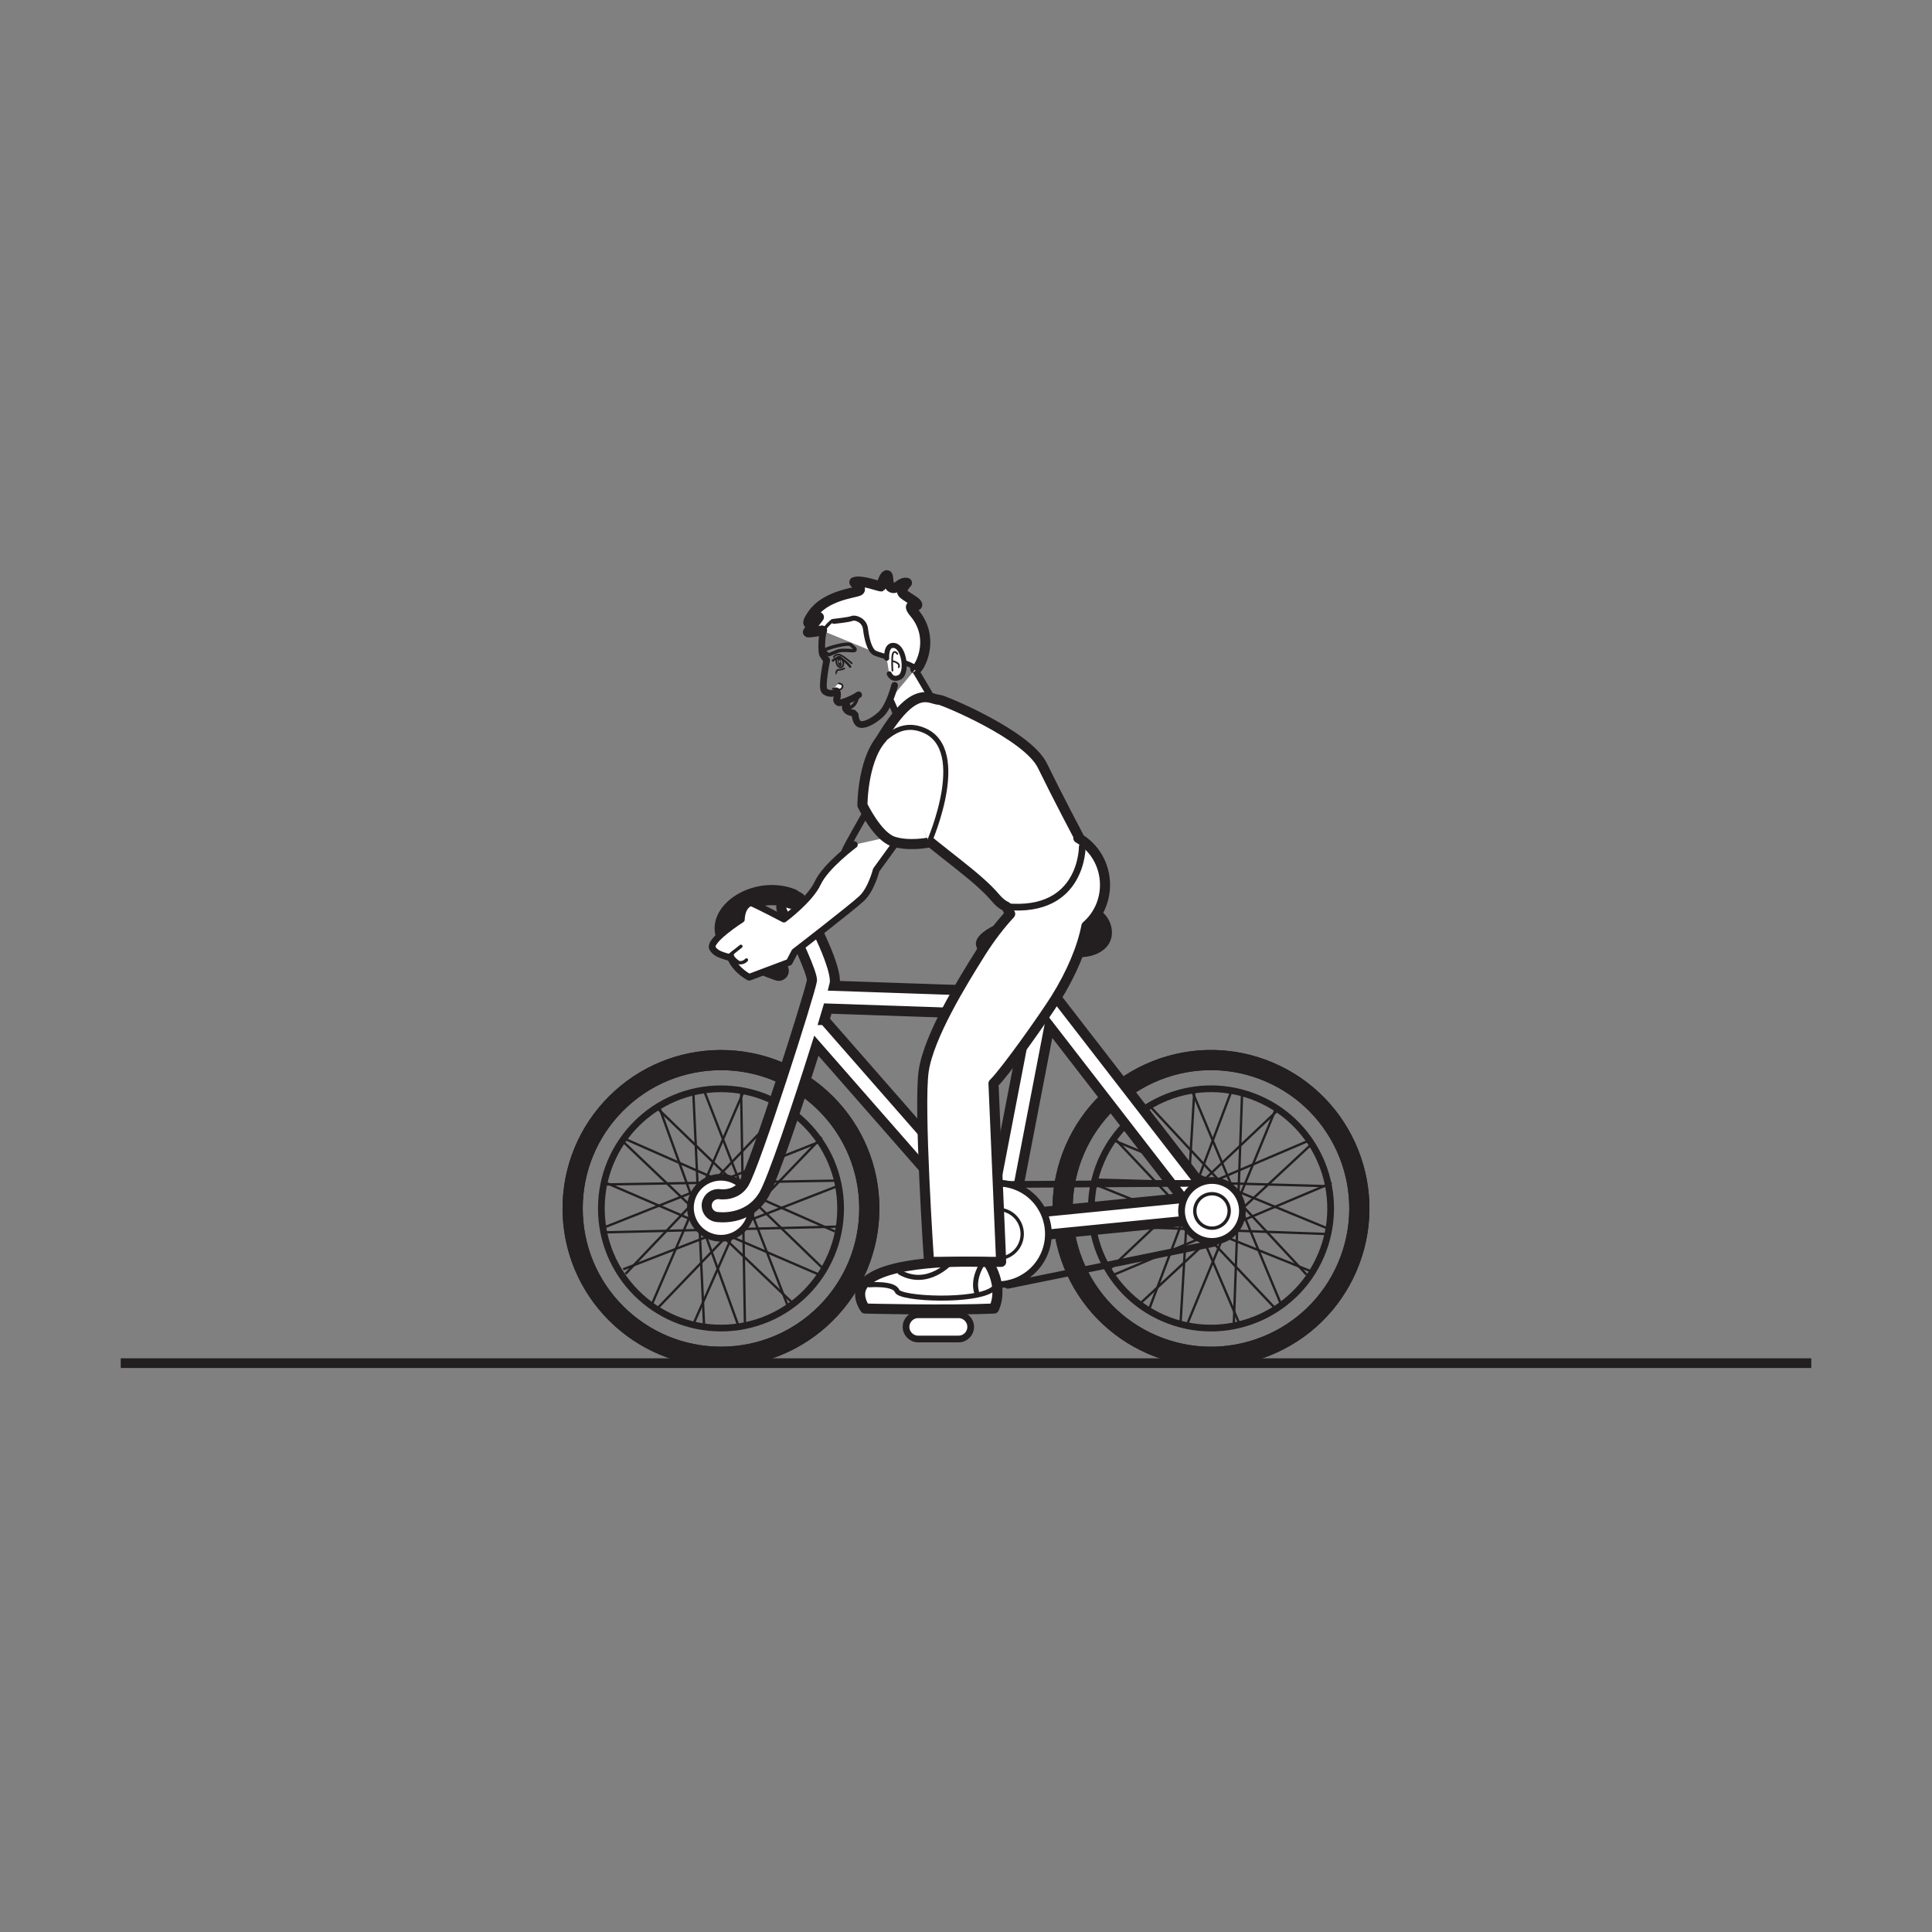 <?xml version="1.0" encoding="UTF-8"?>
<svg xmlns="http://www.w3.org/2000/svg" xmlns:xlink="http://www.w3.org/1999/xlink" width="400pt" height="400pt" viewBox="0 0 400 400" version="1.1">
<rect x="0" y="0" width="400" height="400" fill="#808080" stroke="none"/>
<g id="surface1">
<path style="fill:none;stroke-width:2;stroke-linecap:butt;stroke-linejoin:miter;stroke:rgb(13.73%,12.16%,12.549%);stroke-opacity:1;stroke-miterlimit:10;" d="M 0 0.001 L -350 0.001 " transform="matrix(1,0,0,-1,375,282.224)"/>
<path style=" stroke:none;fill-rule:evenodd;fill:rgb(13.73%,12.16%,12.549%);fill-opacity:1;" d="M 228.57 189.145 C 230.578 191.082 231.473 195.594 226.961 197.527 C 222.441 199.465 215.352 196.562 211.477 197.527 C 207.609 198.496 203.094 199.145 202.129 195.918 C 201.16 192.691 209.227 189.789 214.703 188.82 C 220.188 187.855 226.566 187.211 228.57 189.145 "/>
<path style="fill-rule:nonzero;fill:rgb(100%,100%,100%);fill-opacity:1;stroke-width:1.392;stroke-linecap:round;stroke-linejoin:round;stroke:rgb(13.73%,12.16%,12.549%);stroke-opacity:1;stroke-miterlimit:4;" d="M 0.002 -0 C 0.228 1.062 1.166 1.758 2.092 1.559 C 3.018 1.359 3.588 0.336 3.357 -0.723 L 0.756 -12.816 C 0.529 -13.879 -0.408 -14.574 -1.334 -14.375 C -2.26 -14.176 -2.83 -13.156 -2.604 -12.098 Z M 0.002 -0 " transform="matrix(1,0,0,-1,201.451,256.078)"/>
<path style=" stroke:none;fill-rule:nonzero;fill:rgb(100%,100%,100%);fill-opacity:1;" d="M 187.586 274.719 C 187.586 273.332 188.715 272.207 190.094 272.207 L 198.461 272.207 C 199.848 272.207 200.969 273.332 200.969 274.719 C 200.969 276.105 199.848 277.227 198.461 277.227 L 190.094 277.227 C 188.715 277.227 187.586 276.105 187.586 274.719 "/>
<path style="fill:none;stroke-width:1.392;stroke-linecap:round;stroke-linejoin:round;stroke:rgb(13.73%,12.16%,12.549%);stroke-opacity:1;stroke-miterlimit:4;" d="M -0.001 -0 C -0.001 1.387 1.128 2.512 2.507 2.512 L 10.874 2.512 C 12.261 2.512 13.382 1.387 13.382 -0 C 13.382 -1.387 12.261 -2.508 10.874 -2.508 L 2.507 -2.508 C 1.128 -2.508 -0.001 -1.387 -0.001 -0 Z M -0.001 -0 " transform="matrix(1,0,0,-1,187.587,274.719)"/>
<path style="fill:none;stroke-width:0.487;stroke-linecap:round;stroke-linejoin:round;stroke:rgb(13.73%,12.16%,12.549%);stroke-opacity:1;stroke-miterlimit:4;" d="M -0.002 -0 C -0.002 -2.734 -2.216 -4.949 -4.955 -4.949 C -7.689 -4.949 -9.908 -2.734 -9.908 -0 C -9.908 2.738 -7.689 4.953 -4.955 4.953 C -2.216 4.953 -0.002 2.738 -0.002 -0 Z M -0.002 -0 " transform="matrix(1,0,0,-1,154.623,250.59)"/>
<path style="fill:none;stroke-width:0.487;stroke-linecap:butt;stroke-linejoin:miter;stroke:rgb(13.73%,12.16%,12.549%);stroke-opacity:1;stroke-miterlimit:4;" d="M -0 0.001 L 2.242 -48.608 " transform="matrix(1,0,0,-1,143.528,225.821)"/>
<path style="fill:none;stroke-width:0.487;stroke-linecap:butt;stroke-linejoin:miter;stroke:rgb(13.73%,12.16%,12.549%);stroke-opacity:1;stroke-miterlimit:4;" d="M 0 0.002 L 0.79 -48.35 " transform="matrix(1,0,0,-1,153.433,225.424)"/>
<path style="fill:none;stroke-width:0.487;stroke-linecap:butt;stroke-linejoin:miter;stroke:rgb(13.73%,12.16%,12.549%);stroke-opacity:1;stroke-miterlimit:4;" d="M 0.001 -0.002 L 48.345 1.186 " transform="matrix(1,0,0,-1,124.901,255.147)"/>
<path style="fill:none;stroke-width:0.487;stroke-linecap:butt;stroke-linejoin:miter;stroke:rgb(13.73%,12.16%,12.549%);stroke-opacity:1;stroke-miterlimit:4;" d="M -0.001 0 L 48.347 0.793 " transform="matrix(1,0,0,-1,124.505,245.238)"/>
<path style="fill:none;stroke-width:0.487;stroke-linecap:butt;stroke-linejoin:miter;stroke:rgb(13.73%,12.16%,12.549%);stroke-opacity:1;stroke-miterlimit:4;" d="M 0.001 0.001 L -19.136 -44.413 " transform="matrix(1,0,0,-1,154.042,225.782)"/>
<path style="fill:none;stroke-width:0.487;stroke-linecap:butt;stroke-linejoin:miter;stroke:rgb(13.73%,12.16%,12.549%);stroke-opacity:1;stroke-miterlimit:4;" d="M 0.001 -0.001 L -19.496 -44.247 " transform="matrix(1,0,0,-1,163.207,229.561)"/>
<path style="fill:none;stroke-width:0.487;stroke-linecap:butt;stroke-linejoin:miter;stroke:rgb(13.73%,12.16%,12.549%);stroke-opacity:1;stroke-miterlimit:4;" d="M -0.001 -0 L 44.417 -19.133 " transform="matrix(1,0,0,-1,124.861,244.633)"/>
<path style="fill:none;stroke-width:0.487;stroke-linecap:butt;stroke-linejoin:miter;stroke:rgb(13.73%,12.16%,12.549%);stroke-opacity:1;stroke-miterlimit:4;" d="M -0.001 -0 L 44.249 -19.496 " transform="matrix(1,0,0,-1,128.642,235.465)"/>
<path style="fill:none;stroke-width:0.487;stroke-linecap:round;stroke-linejoin:round;stroke:rgb(13.73%,12.16%,12.549%);stroke-opacity:1;stroke-miterlimit:4;" d="M 0.001 -0.001 C -1.933 -1.935 -5.069 -1.931 -7.007 -0.001 C -8.937 1.937 -8.94 5.073 -7.007 7.007 C -5.069 8.94 -1.933 8.94 0.001 7.007 C 1.935 5.073 1.935 1.937 0.001 -0.001 Z M 0.001 -0.001 " transform="matrix(1,0,0,-1,153.171,254.093)"/>
<path style="fill:none;stroke-width:0.487;stroke-linecap:butt;stroke-linejoin:miter;stroke:rgb(13.73%,12.16%,12.549%);stroke-opacity:1;stroke-miterlimit:4;" d="M 0.002 0.001 L -33.346 -35.026 " transform="matrix(1,0,0,-1,162.838,228.731)"/>
<path style="fill:none;stroke-width:0.487;stroke-linecap:butt;stroke-linejoin:miter;stroke:rgb(13.73%,12.16%,12.549%);stroke-opacity:1;stroke-miterlimit:4;" d="M -0.001 -0 L -33.993 -35.41 " transform="matrix(1,0,0,-1,170.122,235.457)"/>
<path style="fill:none;stroke-width:0.487;stroke-linecap:butt;stroke-linejoin:miter;stroke:rgb(13.73%,12.16%,12.549%);stroke-opacity:1;stroke-miterlimit:4;" d="M -0.002 0.001 L 35.026 -33.347 " transform="matrix(1,0,0,-1,128.935,236.298)"/>
<path style="fill:none;stroke-width:0.487;stroke-linecap:butt;stroke-linejoin:miter;stroke:rgb(13.73%,12.16%,12.549%);stroke-opacity:1;stroke-miterlimit:4;" d="M -0.002 -0.002 L 34.744 -33.623 " transform="matrix(1,0,0,-1,135.658,229.014)"/>
<path style="fill:none;stroke-width:0.487;stroke-linecap:butt;stroke-linejoin:miter;stroke:rgb(13.73%,12.16%,12.549%);stroke-opacity:1;stroke-miterlimit:4;" d="M -0 -0.001 L -44.938 -17.876 " transform="matrix(1,0,0,-1,170.305,236.14)"/>
<path style="fill:none;stroke-width:0.487;stroke-linecap:butt;stroke-linejoin:miter;stroke:rgb(13.73%,12.16%,12.549%);stroke-opacity:1;stroke-miterlimit:4;" d="M 0.001 0.001 L -45.077 -17.503 " transform="matrix(1,0,0,-1,174.108,245.294)"/>
<path style="fill:none;stroke-width:0.487;stroke-linecap:butt;stroke-linejoin:miter;stroke:rgb(13.73%,12.16%,12.549%);stroke-opacity:1;stroke-miterlimit:4;" d="M 0 0.001 L 16.567 -45.73 " transform="matrix(1,0,0,-1,136.339,228.833)"/>
<path style="fill:none;stroke-width:0.487;stroke-linecap:butt;stroke-linejoin:miter;stroke:rgb(13.73%,12.16%,12.549%);stroke-opacity:1;stroke-miterlimit:4;" d="M 0 -0 L 17.109 -44.016 " transform="matrix(1,0,0,-1,145.887,226.086)"/>
<path style="fill:none;stroke-width:4.177;stroke-linecap:round;stroke-linejoin:round;stroke:rgb(13.73%,12.16%,12.549%);stroke-opacity:1;stroke-miterlimit:4;" d="M -0.001 -0.002 C -0.001 -16.963 -13.751 -30.713 -30.716 -30.713 C -47.673 -30.713 -61.427 -16.963 -61.427 -0.002 C -61.427 16.967 -47.673 30.713 -30.716 30.713 C -13.751 30.713 -0.001 16.967 -0.001 -0.002 Z M -0.001 -0.002 " transform="matrix(1,0,0,-1,179.985,250.193)"/>
<path style="fill:none;stroke-width:1.392;stroke-linecap:round;stroke-linejoin:round;stroke:rgb(13.73%,12.16%,12.549%);stroke-opacity:1;stroke-miterlimit:4;" d="M -0.001 -0.002 C -0.001 -13.678 -11.087 -24.768 -24.771 -24.768 C -38.447 -24.768 -49.537 -13.678 -49.537 -0.002 C -49.537 13.682 -38.447 24.768 -24.771 24.768 C -11.087 24.768 -0.001 13.682 -0.001 -0.002 Z M -0.001 -0.002 " transform="matrix(1,0,0,-1,174.041,250.193)"/>
<path style="fill:none;stroke-width:4.177;stroke-linecap:round;stroke-linejoin:round;stroke:rgb(13.73%,12.16%,12.549%);stroke-opacity:1;stroke-miterlimit:4;" d="M -0.001 0.001 C -11.993 -11.991 -31.442 -11.991 -43.434 0.001 C -55.426 11.993 -55.426 31.442 -43.434 43.435 C -31.442 55.427 -11.993 55.427 -0.001 43.435 C 11.992 31.442 11.992 11.993 -0.001 0.001 Z M -0.001 0.001 " transform="matrix(1,0,0,-1,170.989,271.911)"/>
<path style="fill:none;stroke-width:0.487;stroke-linecap:butt;stroke-linejoin:miter;stroke:rgb(13.73%,12.16%,12.549%);stroke-opacity:1;stroke-miterlimit:4;" d="M 0.002 0 L -17.174 -45.535 " transform="matrix(1,0,0,-1,255.088,225.535)"/>
<path style="fill:none;stroke-width:0.487;stroke-linecap:butt;stroke-linejoin:miter;stroke:rgb(13.73%,12.16%,12.549%);stroke-opacity:1;stroke-miterlimit:4;" d="M 0.002 -0.001 L -18.404 -44.716 " transform="matrix(1,0,0,-1,264.342,229.093)"/>
<path style="fill:none;stroke-width:0.487;stroke-linecap:butt;stroke-linejoin:miter;stroke:rgb(13.73%,12.16%,12.549%);stroke-opacity:1;stroke-miterlimit:4;" d="M 0.002 0.001 L 44.873 -18.038 " transform="matrix(1,0,0,-1,226.377,245.099)"/>
<path style="fill:none;stroke-width:0.487;stroke-linecap:butt;stroke-linejoin:miter;stroke:rgb(13.73%,12.16%,12.549%);stroke-opacity:1;stroke-miterlimit:4;" d="M -0.002 0.001 L 44.717 -18.401 " transform="matrix(1,0,0,-1,229.935,235.845)"/>
<path style="fill:none;stroke-width:0.487;stroke-linecap:round;stroke-linejoin:round;stroke:rgb(13.73%,12.16%,12.549%);stroke-opacity:1;stroke-miterlimit:4;" d="M 0 0.001 C -2.031 -1.827 -5.164 -1.663 -6.992 0.372 C -8.82 2.403 -8.656 5.536 -6.621 7.364 C -4.59 9.196 -1.457 9.028 0.371 6.997 C 2.203 4.962 2.035 1.829 0 0.001 Z M 0 0.001 " transform="matrix(1,0,0,-1,253.766,254.474)"/>
<path style="fill:none;stroke-width:0.487;stroke-linecap:butt;stroke-linejoin:miter;stroke:rgb(13.73%,12.16%,12.549%);stroke-opacity:1;stroke-miterlimit:4;" d="M 0.001 -0.001 L -35.147 -33.22 " transform="matrix(1,0,0,-1,264.761,229.659)"/>
<path style="fill:none;stroke-width:0.487;stroke-linecap:butt;stroke-linejoin:miter;stroke:rgb(13.73%,12.16%,12.549%);stroke-opacity:1;stroke-miterlimit:4;" d="M 0.001 0.001 L -35.409 -32.925 " transform="matrix(1,0,0,-1,271.679,236.759)"/>
<path style="fill:none;stroke-width:0.487;stroke-linecap:butt;stroke-linejoin:miter;stroke:rgb(13.73%,12.16%,12.549%);stroke-opacity:1;stroke-miterlimit:4;" d="M -0.001 0 L 33.222 -35.148 " transform="matrix(1,0,0,-1,230.501,235.426)"/>
<path style="fill:none;stroke-width:0.487;stroke-linecap:butt;stroke-linejoin:miter;stroke:rgb(13.73%,12.16%,12.549%);stroke-opacity:1;stroke-miterlimit:4;" d="M -0.002 -0.002 L 32.928 -35.412 " transform="matrix(1,0,0,-1,237.6,228.506)"/>
<path style="fill:none;stroke-width:0.487;stroke-linecap:butt;stroke-linejoin:miter;stroke:rgb(13.73%,12.16%,12.549%);stroke-opacity:1;stroke-miterlimit:4;" d="M 0.001 0 L -44.479 -18.977 " transform="matrix(1,0,0,-1,271.671,235.852)"/>
<path style="fill:none;stroke-width:0.487;stroke-linecap:butt;stroke-linejoin:miter;stroke:rgb(13.73%,12.16%,12.549%);stroke-opacity:1;stroke-miterlimit:4;" d="M 0.001 0 L -45.229 -19.066 " transform="matrix(1,0,0,-1,275.702,244.91)"/>
<path style="fill:none;stroke-width:0.487;stroke-linecap:butt;stroke-linejoin:miter;stroke:rgb(13.73%,12.16%,12.549%);stroke-opacity:1;stroke-miterlimit:4;" d="M -0.001 -0.001 L 18.976 -44.481 " transform="matrix(1,0,0,-1,237.54,229.386)"/>
<path style="fill:none;stroke-width:0.487;stroke-linecap:butt;stroke-linejoin:miter;stroke:rgb(13.73%,12.16%,12.549%);stroke-opacity:1;stroke-miterlimit:4;" d="M 0.001 -0.001 L 18.606 -44.63 " transform="matrix(1,0,0,-1,246.597,225.355)"/>
<path style="fill:none;stroke-width:0.487;stroke-linecap:butt;stroke-linejoin:miter;stroke:rgb(13.73%,12.16%,12.549%);stroke-opacity:1;stroke-miterlimit:4;" d="M -0.002 0.001 L -48.342 1.364 " transform="matrix(1,0,0,-1,275.596,245.606)"/>
<path style="fill:none;stroke-width:0.487;stroke-linecap:butt;stroke-linejoin:miter;stroke:rgb(13.73%,12.16%,12.549%);stroke-opacity:1;stroke-miterlimit:4;" d="M 0.001 0.001 L -48.319 1.759 " transform="matrix(1,0,0,-1,275.468,255.52)"/>
<path style="fill:none;stroke-width:0.487;stroke-linecap:butt;stroke-linejoin:miter;stroke:rgb(13.73%,12.16%,12.549%);stroke-opacity:1;stroke-miterlimit:4;" d="M -0 -0 L -2.879 -48.555 " transform="matrix(1,0,0,-1,247.293,225.461)"/>
<path style="fill:none;stroke-width:0.487;stroke-linecap:butt;stroke-linejoin:miter;stroke:rgb(13.73%,12.16%,12.549%);stroke-opacity:1;stroke-miterlimit:4;" d="M 0 -0.002 L -1.695 -47.193 " transform="matrix(1,0,0,-1,257.148,226.713)"/>
<path style="fill:none;stroke-width:4.177;stroke-linecap:round;stroke-linejoin:round;stroke:rgb(13.73%,12.16%,12.549%);stroke-opacity:1;stroke-miterlimit:4;" d="M -0.002 0 C -6.709 -15.578 -24.783 -22.766 -40.357 -16.055 C -55.936 -9.344 -63.123 8.727 -56.412 24.301 C -49.697 39.883 -31.631 47.07 -16.057 40.356 C -0.478 33.645 6.713 15.578 -0.002 0 Z M -0.002 0 " transform="matrix(1,0,0,-1,278.928,262.344)"/>
<path style="fill:none;stroke-width:1.392;stroke-linecap:round;stroke-linejoin:round;stroke:rgb(13.73%,12.16%,12.549%);stroke-opacity:1;stroke-miterlimit:4;" d="M 0.002 0.001 C -5.412 -12.561 -19.982 -18.362 -32.545 -12.944 C -45.107 -7.534 -50.904 7.036 -45.49 19.599 C -40.08 32.161 -25.51 37.962 -12.947 32.548 C -0.385 27.134 5.416 12.564 0.002 0.001 Z M 0.002 0.001 " transform="matrix(1,0,0,-1,273.467,259.993)"/>
<path style="fill:none;stroke-width:4.177;stroke-linecap:round;stroke-linejoin:round;stroke:rgb(13.73%,12.16%,12.549%);stroke-opacity:1;stroke-miterlimit:4;" d="M 0.001 0 C -15.761 -6.269 -33.616 1.426 -39.89 17.184 C -46.159 32.945 -38.464 50.805 -22.706 57.074 C -6.94 63.344 10.911 55.648 17.185 39.891 C 23.454 24.129 15.759 6.27 0.001 0 Z M 0.001 0 " transform="matrix(1,0,0,-1,262.073,278.731)"/>
<path style=" stroke:none;fill-rule:nonzero;fill:rgb(100%,100%,100%);fill-opacity:1;" d="M 155.004 252.699 C 153.543 255.867 149.793 257.25 146.621 255.793 C 143.453 254.336 142.066 250.586 143.523 247.414 C 144.984 244.246 148.738 242.855 151.902 244.316 C 155.074 245.773 156.461 249.527 155.004 252.699 "/>
<path style="fill:none;stroke-width:1.392;stroke-linecap:round;stroke-linejoin:round;stroke:rgb(13.73%,12.16%,12.549%);stroke-opacity:1;stroke-miterlimit:4;" d="M 0 -0.002 C -1.461 -3.17 -5.211 -4.553 -8.383 -3.096 C -11.551 -1.639 -12.937 2.111 -11.48 5.283 C -10.02 8.451 -6.266 9.842 -3.102 8.381 C 0.07 6.924 1.457 3.17 0 -0.002 Z M 0 -0.002 " transform="matrix(1,0,0,-1,155.004,252.697)"/>
<path style=" stroke:none;fill-rule:nonzero;fill:rgb(100%,100%,100%);fill-opacity:1;" d="M 209.73 251.531 L 217.27 212.434 C 222.902 219.711 241.078 243.203 244.828 248.051 C 239.258 248.602 218.16 250.695 209.73 251.531 M 170.68 211.176 L 170.676 211.176 C 170.93 210.336 171.168 209.551 171.383 208.812 C 176.883 209.004 203.93 209.926 212.852 210.23 L 205.094 250.461 C 198.699 243.16 170.68 211.176 170.68 211.176 M 251.215 248.543 L 218.719 206.535 C 218.641 206.434 218.551 206.352 218.457 206.266 L 220.098 197.078 C 220.344 195.789 219.504 194.539 218.211 194.297 C 216.922 194.047 215.676 194.887 215.426 196.176 L 213.766 205.504 L 172.711 204.102 C 172.77 203.875 172.809 203.676 172.828 203.566 C 173.266 200.488 168.887 191.656 166.23 186.664 C 165.617 185.504 164.18 185.062 163.016 185.676 C 161.859 186.297 161.414 187.734 162.035 188.895 C 164.977 194.438 168.125 201.418 168.113 202.973 C 167.676 205.734 156.379 241.117 154.023 245 C 152.383 247.691 149.172 247.266 149.039 247.25 C 147.75 247.062 146.539 247.953 146.344 249.238 C 146.141 250.527 147.004 251.734 148.293 251.945 C 148.555 251.984 154.762 252.934 158.086 247.469 C 159.91 244.465 165.289 228.375 169.023 216.504 L 203.559 255.918 C 203.785 256.176 204.062 256.371 204.367 256.508 C 204.672 257.191 205.293 257.723 206.086 257.879 C 207.23 258.102 208.34 257.457 208.746 256.406 L 249.57 252.363 C 250.43 252.273 251.176 251.73 251.52 250.934 C 251.859 250.141 251.742 249.223 251.215 248.543 "/>
<path style="fill:none;stroke-width:2.088;stroke-linecap:butt;stroke-linejoin:miter;stroke:rgb(13.73%,12.16%,12.549%);stroke-opacity:1;stroke-miterlimit:4;" d="M 0.001 -0.002 L 7.54 39.096 C 13.173 31.818 31.349 8.326 35.099 3.479 C 29.528 2.928 8.431 0.834 0.001 -0.002 Z M -39.05 40.354 L -39.054 40.354 C -38.8 41.193 -38.562 41.979 -38.347 42.717 C -32.847 42.525 -5.8 41.604 3.122 41.299 L -4.636 1.068 C -11.03 8.369 -39.05 40.354 -39.05 40.354 Z M 41.485 2.986 L 8.989 44.994 C 8.911 45.096 8.821 45.178 8.728 45.264 L 10.368 54.451 C 10.614 55.74 9.774 56.99 8.481 57.232 C 7.192 57.482 5.946 56.643 5.696 55.354 L 4.036 46.025 L -37.019 47.428 C -36.96 47.654 -36.921 47.854 -36.901 47.963 C -36.464 51.041 -40.843 59.873 -43.499 64.865 C -44.112 66.025 -45.55 66.467 -46.714 65.854 C -47.87 65.232 -48.315 63.795 -47.694 62.635 C -44.753 57.092 -41.605 50.111 -41.616 48.557 C -42.054 45.795 -53.351 10.412 -55.706 6.529 C -57.347 3.838 -60.558 4.264 -60.69 4.279 C -61.98 4.467 -63.19 3.576 -63.386 2.291 C -63.589 1.002 -62.726 -0.205 -61.437 -0.416 C -61.175 -0.455 -54.968 -1.404 -51.644 4.061 C -49.819 7.064 -44.44 23.154 -40.706 35.025 L -6.171 -4.389 C -5.944 -4.646 -5.667 -4.842 -5.362 -4.979 C -5.058 -5.662 -4.437 -6.193 -3.644 -6.35 C -2.499 -6.572 -1.39 -5.928 -0.983 -4.877 L 39.841 -0.834 C 40.7 -0.744 41.446 -0.201 41.79 0.596 C 42.13 1.389 42.013 2.307 41.485 2.986 Z M 41.485 2.986 " transform="matrix(1,0,0,-1,209.73,251.529)"/>
<path style="fill-rule:nonzero;fill:rgb(100%,100%,100%);fill-opacity:1;stroke-width:1.392;stroke-linecap:round;stroke-linejoin:round;stroke:rgb(13.73%,12.16%,12.549%);stroke-opacity:1;stroke-miterlimit:4;" d="M 0.001 0 L 43.325 0.262 " transform="matrix(1,0,0,-1,207.065,245.238)"/>
<path style="fill-rule:nonzero;fill:rgb(100%,100%,100%);fill-opacity:1;stroke-width:1.392;stroke-linecap:round;stroke-linejoin:round;stroke:rgb(13.73%,12.16%,12.549%);stroke-opacity:1;stroke-miterlimit:4;" d="M 0.002 -0.001 L -42.799 -8.716 " transform="matrix(1,0,0,-1,251.447,257.394)"/>
<path style=" stroke:none;fill-rule:nonzero;fill:rgb(100%,100%,100%);fill-opacity:1;" d="M 216.199 259.629 C 213.902 264.957 207.719 267.422 202.387 265.125 C 197.055 262.824 194.594 256.645 196.887 251.309 C 199.184 245.973 205.371 243.516 210.707 245.812 C 216.035 248.109 218.496 254.293 216.199 259.629 "/>
<path style="fill:none;stroke-width:1.392;stroke-linecap:round;stroke-linejoin:round;stroke:rgb(13.73%,12.16%,12.549%);stroke-opacity:1;stroke-miterlimit:4;" d="M -0.001 -0 C -2.298 -5.328 -8.481 -7.793 -13.813 -5.496 C -19.146 -3.195 -21.606 2.984 -19.313 8.32 C -17.017 13.656 -10.829 16.113 -5.493 13.816 C -0.165 11.52 2.296 5.336 -0.001 -0 Z M -0.001 -0 " transform="matrix(1,0,0,-1,216.2,259.629)"/>
<path style=" stroke:none;fill-rule:nonzero;fill:rgb(100%,100%,100%);fill-opacity:1;" d="M 211.223 257.484 C 210.113 260.066 207.113 261.258 204.531 260.148 C 201.945 259.035 200.754 256.035 201.867 253.453 C 202.98 250.871 205.977 249.676 208.559 250.789 C 211.145 251.902 212.332 254.898 211.223 257.484 "/>
<path style="fill:none;stroke-width:0.696;stroke-linecap:round;stroke-linejoin:round;stroke:rgb(13.73%,12.16%,12.549%);stroke-opacity:1;stroke-miterlimit:4;" d="M -0 0.001 C -1.109 -2.581 -4.109 -3.772 -6.691 -2.663 C -9.277 -1.55 -10.469 1.45 -9.356 4.032 C -8.242 6.614 -5.246 7.81 -2.664 6.696 C -0.078 5.583 1.109 2.587 -0 0.001 Z M -0 0.001 " transform="matrix(1,0,0,-1,211.223,257.485)"/>
<path style=" stroke:none;fill-rule:nonzero;fill:rgb(100%,100%,100%);fill-opacity:1;" d="M 256.719 253.211 C 255.34 256.406 251.633 257.883 248.434 256.504 C 245.238 255.129 243.762 251.414 245.141 248.219 C 246.516 245.02 250.227 243.547 253.426 244.922 C 256.621 246.301 258.094 250.012 256.719 253.211 "/>
<path style="fill:none;stroke-width:1.392;stroke-linecap:round;stroke-linejoin:round;stroke:rgb(13.73%,12.16%,12.549%);stroke-opacity:1;stroke-miterlimit:4;" d="M -0.001 -0.002 C -1.38 -3.197 -5.087 -4.674 -8.286 -3.295 C -11.481 -1.92 -12.958 1.795 -11.579 4.99 C -10.204 8.189 -6.493 9.662 -3.294 8.287 C -0.099 6.908 1.374 3.197 -0.001 -0.002 Z M -0.001 -0.002 " transform="matrix(1,0,0,-1,256.72,253.209)"/>
<path style=" stroke:none;fill-rule:nonzero;fill:rgb(100%,100%,100%);fill-opacity:1;" d="M 254.199 252.121 C 253.422 253.93 251.328 254.766 249.52 253.984 C 247.715 253.203 246.879 251.109 247.66 249.305 C 248.438 247.496 250.531 246.664 252.34 247.441 C 254.141 248.223 254.98 250.316 254.199 252.121 "/>
<path style="fill:none;stroke-width:0.696;stroke-linecap:round;stroke-linejoin:round;stroke:rgb(13.73%,12.16%,12.549%);stroke-opacity:1;stroke-miterlimit:4;" d="M 0 0.002 C -0.777 -1.807 -2.871 -2.643 -4.68 -1.861 C -6.484 -1.08 -7.32 1.014 -6.539 2.818 C -5.762 4.627 -3.668 5.459 -1.859 4.682 C -0.059 3.9 0.781 1.807 0 0.002 Z M 0 0.002 " transform="matrix(1,0,0,-1,254.199,252.123)"/>
<path style="fill:none;stroke-width:4.177;stroke-linecap:round;stroke-linejoin:round;stroke:rgb(13.73%,12.16%,12.549%);stroke-opacity:1;stroke-miterlimit:4;" d="M 0.001 -0.001 C -6.87 2.644 -14.791 -2.243 -13.737 -7.001 C -12.682 -11.755 -2.643 -14.927 -2.643 -14.927 " transform="matrix(1,0,0,-1,163.87,186.061)"/>
<path style="fill:none;stroke-width:1.392;stroke-linecap:round;stroke-linejoin:round;stroke:rgb(13.73%,12.16%,12.549%);stroke-opacity:1;stroke-miterlimit:4;" d="M -0.001 -0.001 C -0.001 -0.001 -4.38 -7.602 -4.653 -8.45 " transform="matrix(1,0,0,-1,179.54,167.831)"/>
<path style="fill-rule:nonzero;fill:rgb(100%,100%,100%);fill-opacity:1;stroke-width:1.392;stroke-linecap:round;stroke-linejoin:round;stroke:rgb(13.73%,12.16%,12.549%);stroke-opacity:1;stroke-miterlimit:4;" d="M 0.001 -0.001 L -5.424 -7.482 C -5.424 -7.482 -6.401 -11.416 -8.37 -13.31 C -10.346 -15.197 -22.299 -24.4 -22.299 -24.4 L -23.428 -26.56 L -31.702 -29.673 C -31.702 -29.673 -34.225 -28.486 -35.51 -25.814 C -35.745 -25.322 -38.331 -25.314 -39.292 -23.708 C -40.256 -22.103 -33.331 -17.697 -33.331 -17.697 C -33.331 -17.697 -33.366 -14.876 -31.354 -14.22 C -29.174 -15.173 -24.526 -17.638 -24.526 -17.638 C -24.526 -17.638 -19.147 -13.669 -17.518 -10.158 C -15.889 -6.646 -9.932 -2.22 -9.932 -2.22 " transform="matrix(1,0,0,-1,186.827,172.655)"/>
<path style="fill-rule:nonzero;fill:rgb(100%,100%,100%);fill-opacity:1;stroke-width:0.696;stroke-linecap:round;stroke-linejoin:round;stroke:rgb(13.73%,12.16%,12.549%);stroke-opacity:1;stroke-miterlimit:4;" d="M -0.001 0.001 C -0.373 -0.331 -3.099 -2.424 -3.099 -2.424 " transform="matrix(1,0,0,-1,153.392,195.927)"/>
<path style="fill-rule:nonzero;fill:rgb(100%,100%,100%);fill-opacity:1;stroke-width:0.696;stroke-linecap:round;stroke-linejoin:round;stroke:rgb(13.73%,12.16%,12.549%);stroke-opacity:1;stroke-miterlimit:4;" d="M 0 -0.002 C -0.64 -0.732 -1.542 -0.56 -1.542 -0.56 C -1.542 -0.56 -3.875 0.834 -2.554 1.702 " transform="matrix(1,0,0,-1,154.542,198.749)"/>
<path style="fill-rule:nonzero;fill:rgb(100%,100%,100%);fill-opacity:1;stroke-width:2.088;stroke-linecap:round;stroke-linejoin:round;stroke:rgb(13.73%,12.16%,12.549%);stroke-opacity:1;stroke-miterlimit:4;" d="M -0.001 0.002 C 0.151 -1.076 4.686 5.729 -0.161 11.537 C -1.864 13.576 -0.134 12.908 0.202 13.033 C 1.362 13.471 -2.439 15.111 -2.692 15.814 C -2.939 16.525 -1.79 17.721 -1.72 17.795 C -3.048 18.088 -3.767 16.361 -4.845 16.803 C -5.927 17.248 -5.333 19.635 -5.962 19.369 C -6.587 19.107 -6.974 17.17 -7.083 17.068 C -7.196 16.971 -11.239 18.51 -12.606 17.951 C -12.731 17.811 -10.673 16.537 -11.759 16.115 C -12.849 15.697 -18.653 15.084 -21.263 11.295 C -23.872 7.506 -19.946 10.705 -19.946 10.705 C -19.946 10.705 -22.142 7.857 -22.22 7.611 C -22.294 7.365 -19.333 7.936 -19.333 7.936 " transform="matrix(1,0,0,-1,189.493,138.478)"/>
<path style="fill-rule:nonzero;fill:rgb(100%,100%,100%);fill-opacity:1;stroke-width:1.044;stroke-linecap:round;stroke-linejoin:round;stroke:rgb(13.73%,12.16%,12.549%);stroke-opacity:1;stroke-miterlimit:4;" d="M -0.001 -0 C -0.001 -0 3.097 0.316 3.749 0.598 C 4.413 0.883 6.331 0.25 6.538 -1.547 C 6.753 -3.344 7.288 -5.961 8.464 -6.555 C 9.636 -7.145 16.687 -8.762 16.839 -9.84 " transform="matrix(1,0,0,-1,172.653,128.641)"/>
<path style="fill-rule:nonzero;fill:rgb(100%,100%,100%);fill-opacity:1;stroke-width:1.044;stroke-linecap:round;stroke-linejoin:round;stroke:rgb(13.73%,12.16%,12.549%);stroke-opacity:1;stroke-miterlimit:4;" d="M -0.001 -0 C -0.001 -0 -0.247 3.097 1.702 2.617 C 3.655 2.14 4.323 -3.028 2.737 -3.899 C 1.159 -4.766 0.526 -3.223 0.526 -3.223 " transform="matrix(1,0,0,-1,183.579,136.285)"/>
<path style="fill:none;stroke-width:0.348;stroke-linecap:round;stroke-linejoin:round;stroke:rgb(13.73%,12.16%,12.549%);stroke-opacity:1;stroke-miterlimit:4;" d="M -0.001 0.001 C -0.04 0.126 -0.649 0.837 -0.93 0.06 C -1.208 -0.709 -1.02 -3.463 -1.02 -3.463 " transform="matrix(1,0,0,-1,185.79,135.392)"/>
<path style="fill:none;stroke-width:0.348;stroke-linecap:round;stroke-linejoin:round;stroke:rgb(13.73%,12.16%,12.549%);stroke-opacity:1;stroke-miterlimit:4;" d="M -0.001 -0.001 C -0.001 -0.001 1.67 -0.348 1.252 -1.266 " transform="matrix(1,0,0,-1,184.826,136.878)"/>
<path style="fill-rule:nonzero;fill:rgb(100%,100%,100%);fill-opacity:1;stroke-width:0.348;stroke-linecap:round;stroke-linejoin:round;stroke:rgb(13.73%,12.16%,12.549%);stroke-opacity:1;stroke-miterlimit:4;" d="M -0.001 0.002 C -0.001 0.002 0.905 -0.107 0.776 -0.666 C 0.651 -1.225 0.179 -1.42 -0.177 -1.135 C -0.536 -0.85 -1.228 -1.143 -1.228 -1.143 " transform="matrix(1,0,0,-1,173.657,141.486)"/>
<path style="fill:none;stroke-width:0.696;stroke-linecap:round;stroke-linejoin:round;stroke:rgb(13.73%,12.16%,12.549%);stroke-opacity:1;stroke-miterlimit:4;" d="M -0.001 0.001 C -0.001 0.001 -1.251 0.603 -0.771 1.013 C -0.287 1.431 3.952 2.579 4.51 2.064 C 5.073 1.552 5.577 1.235 5.374 0.939 C 5.178 0.638 2.858 1.196 1.698 0.704 C 0.538 0.216 -0.001 0.001 -0.001 0.001 Z M -0.001 0.001 " transform="matrix(1,0,0,-1,171.63,135.56)"/>
<path style="fill:none;stroke-width:0.487;stroke-linecap:round;stroke-linejoin:round;stroke:rgb(13.73%,12.16%,12.549%);stroke-opacity:1;stroke-miterlimit:4;" d="M -0.001 -0.001 C -0.001 -0.001 0.409 0.565 1.299 0.495 C 2.194 0.425 3.522 -1.106 3.561 -1.27 " transform="matrix(1,0,0,-1,172.447,136.773)"/>
<path style="fill:none;stroke-width:0.348;stroke-linecap:round;stroke-linejoin:round;stroke:rgb(13.73%,12.16%,12.549%);stroke-opacity:1;stroke-miterlimit:4;" d="M 0.001 0.001 C 0.001 0.001 0.489 0.759 1.36 0.404 C 2.227 0.044 3.708 -1.303 3.708 -1.303 " transform="matrix(1,0,0,-1,172.632,136.021)"/>
<path style=" stroke:none;fill-rule:nonzero;fill:rgb(13.73%,12.16%,12.549%);fill-opacity:1;" d="M 173.645 137.035 C 173.602 136.875 173.645 136.727 173.73 136.703 C 173.824 136.68 173.926 136.789 173.973 136.945 C 174.016 137.102 173.977 137.246 173.887 137.273 C 173.801 137.297 173.688 137.191 173.645 137.035 M 173.484 137.215 C 173.613 137.68 173.863 138.02 174.051 137.969 C 174.234 137.918 174.285 137.5 174.152 137.035 C 174.027 136.57 173.773 136.234 173.59 136.285 C 173.406 136.332 173.359 136.75 173.484 137.215 "/>
<path style="fill:none;stroke-width:0.348;stroke-linecap:butt;stroke-linejoin:miter;stroke:rgb(13.73%,12.16%,12.549%);stroke-opacity:1;stroke-miterlimit:4;" d="M -0.001 -0.001 C 0.163 -0.602 0.601 -1.012 0.972 -0.907 C 1.347 -0.805 1.519 -0.235 1.354 0.371 C 1.194 0.968 0.753 1.378 0.382 1.277 C 0.003 1.175 -0.165 0.605 -0.001 -0.001 Z M -0.001 -0.001 " transform="matrix(1,0,0,-1,173.185,137.261)"/>
<path style="fill:none;stroke-width:0.348;stroke-linecap:butt;stroke-linejoin:miter;stroke:rgb(13.73%,12.16%,12.549%);stroke-opacity:1;stroke-miterlimit:4;" d="M 0 0.002 C -0.066 -0.018 -0.007 0.803 0.407 0.811 C 0.825 0.818 1.54 0.904 1.735 1.205 " transform="matrix(1,0,0,-1,173.152,139.49)"/>
<path style="fill:none;stroke-width:1.392;stroke-linecap:round;stroke-linejoin:round;stroke:rgb(13.73%,12.16%,12.549%);stroke-opacity:1;stroke-miterlimit:4;" d="M -0.001 -0 C -0.02 -0.043 -0.036 -0.082 -0.055 -0.121 C -0.426 -1.063 -0.563 -4.426 -0.223 -5.031 C 0.113 -5.641 0.613 -6.172 0.613 -6.172 C 0.613 -6.172 -0.54 -11.73 0.124 -12.492 C 0.789 -13.258 2.226 -13.145 2.582 -12.77 C 2.933 -12.395 2.902 -13.836 2.722 -14.063 C 2.535 -14.285 2.671 -14.777 3.078 -14.98 C 3.48 -15.184 5.957 -14.246 7.21 -13.355 " transform="matrix(1,0,0,-1,170.551,130.504)"/>
<path style="fill:none;stroke-width:0.674;stroke-linecap:round;stroke-linejoin:round;stroke:rgb(13.73%,12.16%,12.549%);stroke-opacity:1;stroke-miterlimit:4;" d="M -0.001 0.001 C -0.103 0.008 -1.373 -1.109 -1.834 -2.007 " transform="matrix(1,0,0,-1,172.384,128.497)"/>
<path style="fill:none;stroke-width:0.696;stroke-linecap:round;stroke-linejoin:round;stroke:rgb(13.73%,12.16%,12.549%);stroke-opacity:1;stroke-miterlimit:4;" d="M 0 0.001 C 0 0.001 -0.148 -1.679 -1.48 -2.245 C -2.109 -2.378 -2.305 -0.921 -2.305 -0.921 " transform="matrix(1,0,0,-1,177.531,144.208)"/>
<path style="fill-rule:nonzero;fill:rgb(100%,100%,100%);fill-opacity:1;stroke-width:1.392;stroke-linecap:butt;stroke-linejoin:round;stroke:rgb(13.73%,12.16%,12.549%);stroke-opacity:1;stroke-miterlimit:4;" d="M -0.001 0 C -0.106 0.391 5.339 -8.898 4.261 -7.453 C 4.261 -7.453 4.675 -7.66 5.636 -8.734 C 6.597 -9.809 -3.567 -17.211 -5.634 -15.531 C -7.7 -13.855 -3.728 -9.551 -3.728 -9.551 C -3.728 -9.551 -4.888 -6.293 -5.204 -6.223 " transform="matrix(1,0,0,-1,189.411,138.68)"/>
<path style="fill:none;stroke-width:1.392;stroke-linecap:round;stroke-linejoin:round;stroke:rgb(13.73%,12.16%,12.549%);stroke-opacity:1;stroke-miterlimit:4;" d="M -0.001 -0 C -0.001 -0 -0.747 -0.407 0.007 -1.165 C 0.452 -1.61 1.327 -1.684 1.327 -1.684 L 1.729 -2.094 C 1.729 -2.094 1.761 -3.52 2.542 -3.958 C 3.319 -4.391 5.128 -3.688 6.952 -2.059 C 8.831 -0.375 9.89 4.027 9.89 4.027 " transform="matrix(1,0,0,-1,175.329,145.925)"/>
<path style=" stroke:none;fill-rule:nonzero;fill:rgb(100%,100%,100%);fill-opacity:1;" d="M 228.781 183.211 C 228.781 179.027 226.551 175.395 223.258 173.508 C 223.328 173.359 223.363 173.281 223.363 173.281 C 223.363 173.281 218.934 164.91 215.812 158.508 C 212.691 152.105 195.156 144.887 194.477 144.887 C 192.508 144.887 189.387 141.109 182.168 153.422 C 174.941 165.73 198.578 176.891 206.129 185.918 C 206.859 186.793 207.609 187.371 208.375 187.719 C 208.594 188.234 208.855 188.734 209.148 189.207 C 207.059 191.461 204.996 194.137 203.094 197.156 C 199.145 203.438 192.344 214.477 191.246 221.699 C 190.152 228.922 192.34 261.254 192.34 261.254 L 207.277 261.254 L 205.691 224.324 C 208.246 221.816 216.195 210.543 218.516 206.852 C 221.883 201.496 224.082 196.117 224.934 191.719 C 227.285 189.688 228.781 186.633 228.781 183.211 "/>
<path style="fill:none;stroke-width:2.088;stroke-linecap:round;stroke-linejoin:round;stroke:rgb(13.73%,12.16%,12.549%);stroke-opacity:1;stroke-miterlimit:4;" d="M 0.002 -0.002 C 0.002 4.182 -2.229 7.814 -5.521 9.701 C -5.451 9.85 -5.416 9.928 -5.416 9.928 C -5.416 9.928 -9.846 18.299 -12.967 24.701 C -16.088 31.104 -33.623 38.322 -34.303 38.322 C -36.271 38.322 -39.393 42.1 -46.611 29.787 C -53.838 17.479 -30.201 6.318 -22.65 -2.709 C -21.92 -3.584 -21.17 -4.162 -20.404 -4.51 C -20.186 -5.025 -19.924 -5.525 -19.631 -5.998 C -21.721 -8.252 -23.783 -10.928 -25.686 -13.947 C -29.635 -20.229 -36.436 -31.268 -37.533 -38.49 C -38.627 -45.713 -36.439 -78.045 -36.439 -78.045 L -21.502 -78.045 L -23.088 -41.115 C -20.533 -38.607 -12.584 -27.334 -10.264 -23.643 C -6.896 -18.287 -4.697 -12.908 -3.846 -8.51 C -1.494 -6.479 0.002 -3.424 0.002 -0.002 Z M 0.002 -0.002 " transform="matrix(1,0,0,-1,228.779,183.209)"/>
<path style="fill-rule:nonzero;fill:rgb(100%,100%,100%);fill-opacity:1;stroke-width:2.088;stroke-linecap:round;stroke-linejoin:round;stroke:rgb(13.73%,12.16%,12.549%);stroke-opacity:1;stroke-miterlimit:4;" d="M -0.001 0.002 C -0.001 0.002 -4.158 -0.873 -7.443 0.217 C -10.724 1.311 -13.787 7.713 -13.787 7.713 C -13.787 7.713 -13.787 18.268 -8.939 22.346 " transform="matrix(1,0,0,-1,192.341,174.428)"/>
<path style="fill-rule:nonzero;fill:rgb(100%,100%,100%);fill-opacity:1;stroke-width:1.044;stroke-linecap:round;stroke-linejoin:round;stroke:rgb(13.73%,12.16%,12.549%);stroke-opacity:1;stroke-miterlimit:4;" d="M -0.002 0 C 1.615 1.36 3.803 2.68 6.674 1.969 C 18.162 -0.878 8.971 -21.667 8.971 -21.667 " transform="matrix(1,0,0,-1,183.369,152.762)"/>
<path style="fill:none;stroke-width:1.392;stroke-linecap:round;stroke-linejoin:round;stroke:rgb(13.73%,12.16%,12.549%);stroke-opacity:1;stroke-miterlimit:4;" d="M 0 -0.001 C 0 -0.001 0.105 -13.884 -15.699 -12.416 " transform="matrix(1,0,0,-1,224.074,175.303)"/>
<path style=" stroke:none;fill-rule:nonzero;fill:rgb(100%,100%,100%);fill-opacity:1;" d="M 179.102 270.922 C 179.102 270.922 195.98 271.352 205.809 270.922 C 207.945 266.008 204.531 261.309 204.531 261.309 C 204.531 261.309 188.195 260.395 181.039 264.168 C 180.473 264.465 179.965 264.793 179.527 265.152 C 176.535 267.504 179.102 270.922 179.102 270.922 "/>
<path style="fill:none;stroke-width:2.088;stroke-linecap:round;stroke-linejoin:round;stroke:rgb(13.73%,12.16%,12.549%);stroke-opacity:1;stroke-miterlimit:4;" d="M -0 0.001 C -0 0.001 16.879 -0.429 26.707 0.001 C 28.844 4.915 25.43 9.614 25.43 9.614 C 25.43 9.614 9.094 10.528 1.937 6.755 C 1.371 6.458 0.863 6.13 0.426 5.771 C -2.566 3.419 -0 0.001 -0 0.001 Z M -0 0.001 " transform="matrix(1,0,0,-1,179.102,270.923)"/>
<path style="fill-rule:nonzero;fill:rgb(100%,100%,100%);fill-opacity:1;stroke-width:1.044;stroke-linecap:round;stroke-linejoin:round;stroke:rgb(13.73%,12.16%,12.549%);stroke-opacity:1;stroke-miterlimit:4;" d="M 0.001 -0 C 0.001 -0 5.126 0.43 5.77 -1.281 C 6.411 -2.992 22.219 -3.633 25.641 -0.855 " transform="matrix(1,0,0,-1,179.957,266.008)"/>
<path style="fill-rule:nonzero;fill:rgb(100%,100%,100%);fill-opacity:1;stroke-width:1.044;stroke-linecap:round;stroke-linejoin:round;stroke:rgb(13.73%,12.16%,12.549%);stroke-opacity:1;stroke-miterlimit:4;" d="M 0.001 0.001 C 0.001 0.001 -2.14 -2.991 -1.28 -5.983 " transform="matrix(1,0,0,-1,203.46,261.521)"/>
<path style="fill:none;stroke-width:1.044;stroke-linecap:round;stroke-linejoin:round;stroke:rgb(13.73%,12.16%,12.549%);stroke-opacity:1;stroke-miterlimit:4;" d="M 0.001 0 C 0.001 0 -4.699 -5.34 -10.468 -2.137 " transform="matrix(1,0,0,-1,196.835,261.309)"/>
</g>
</svg>
